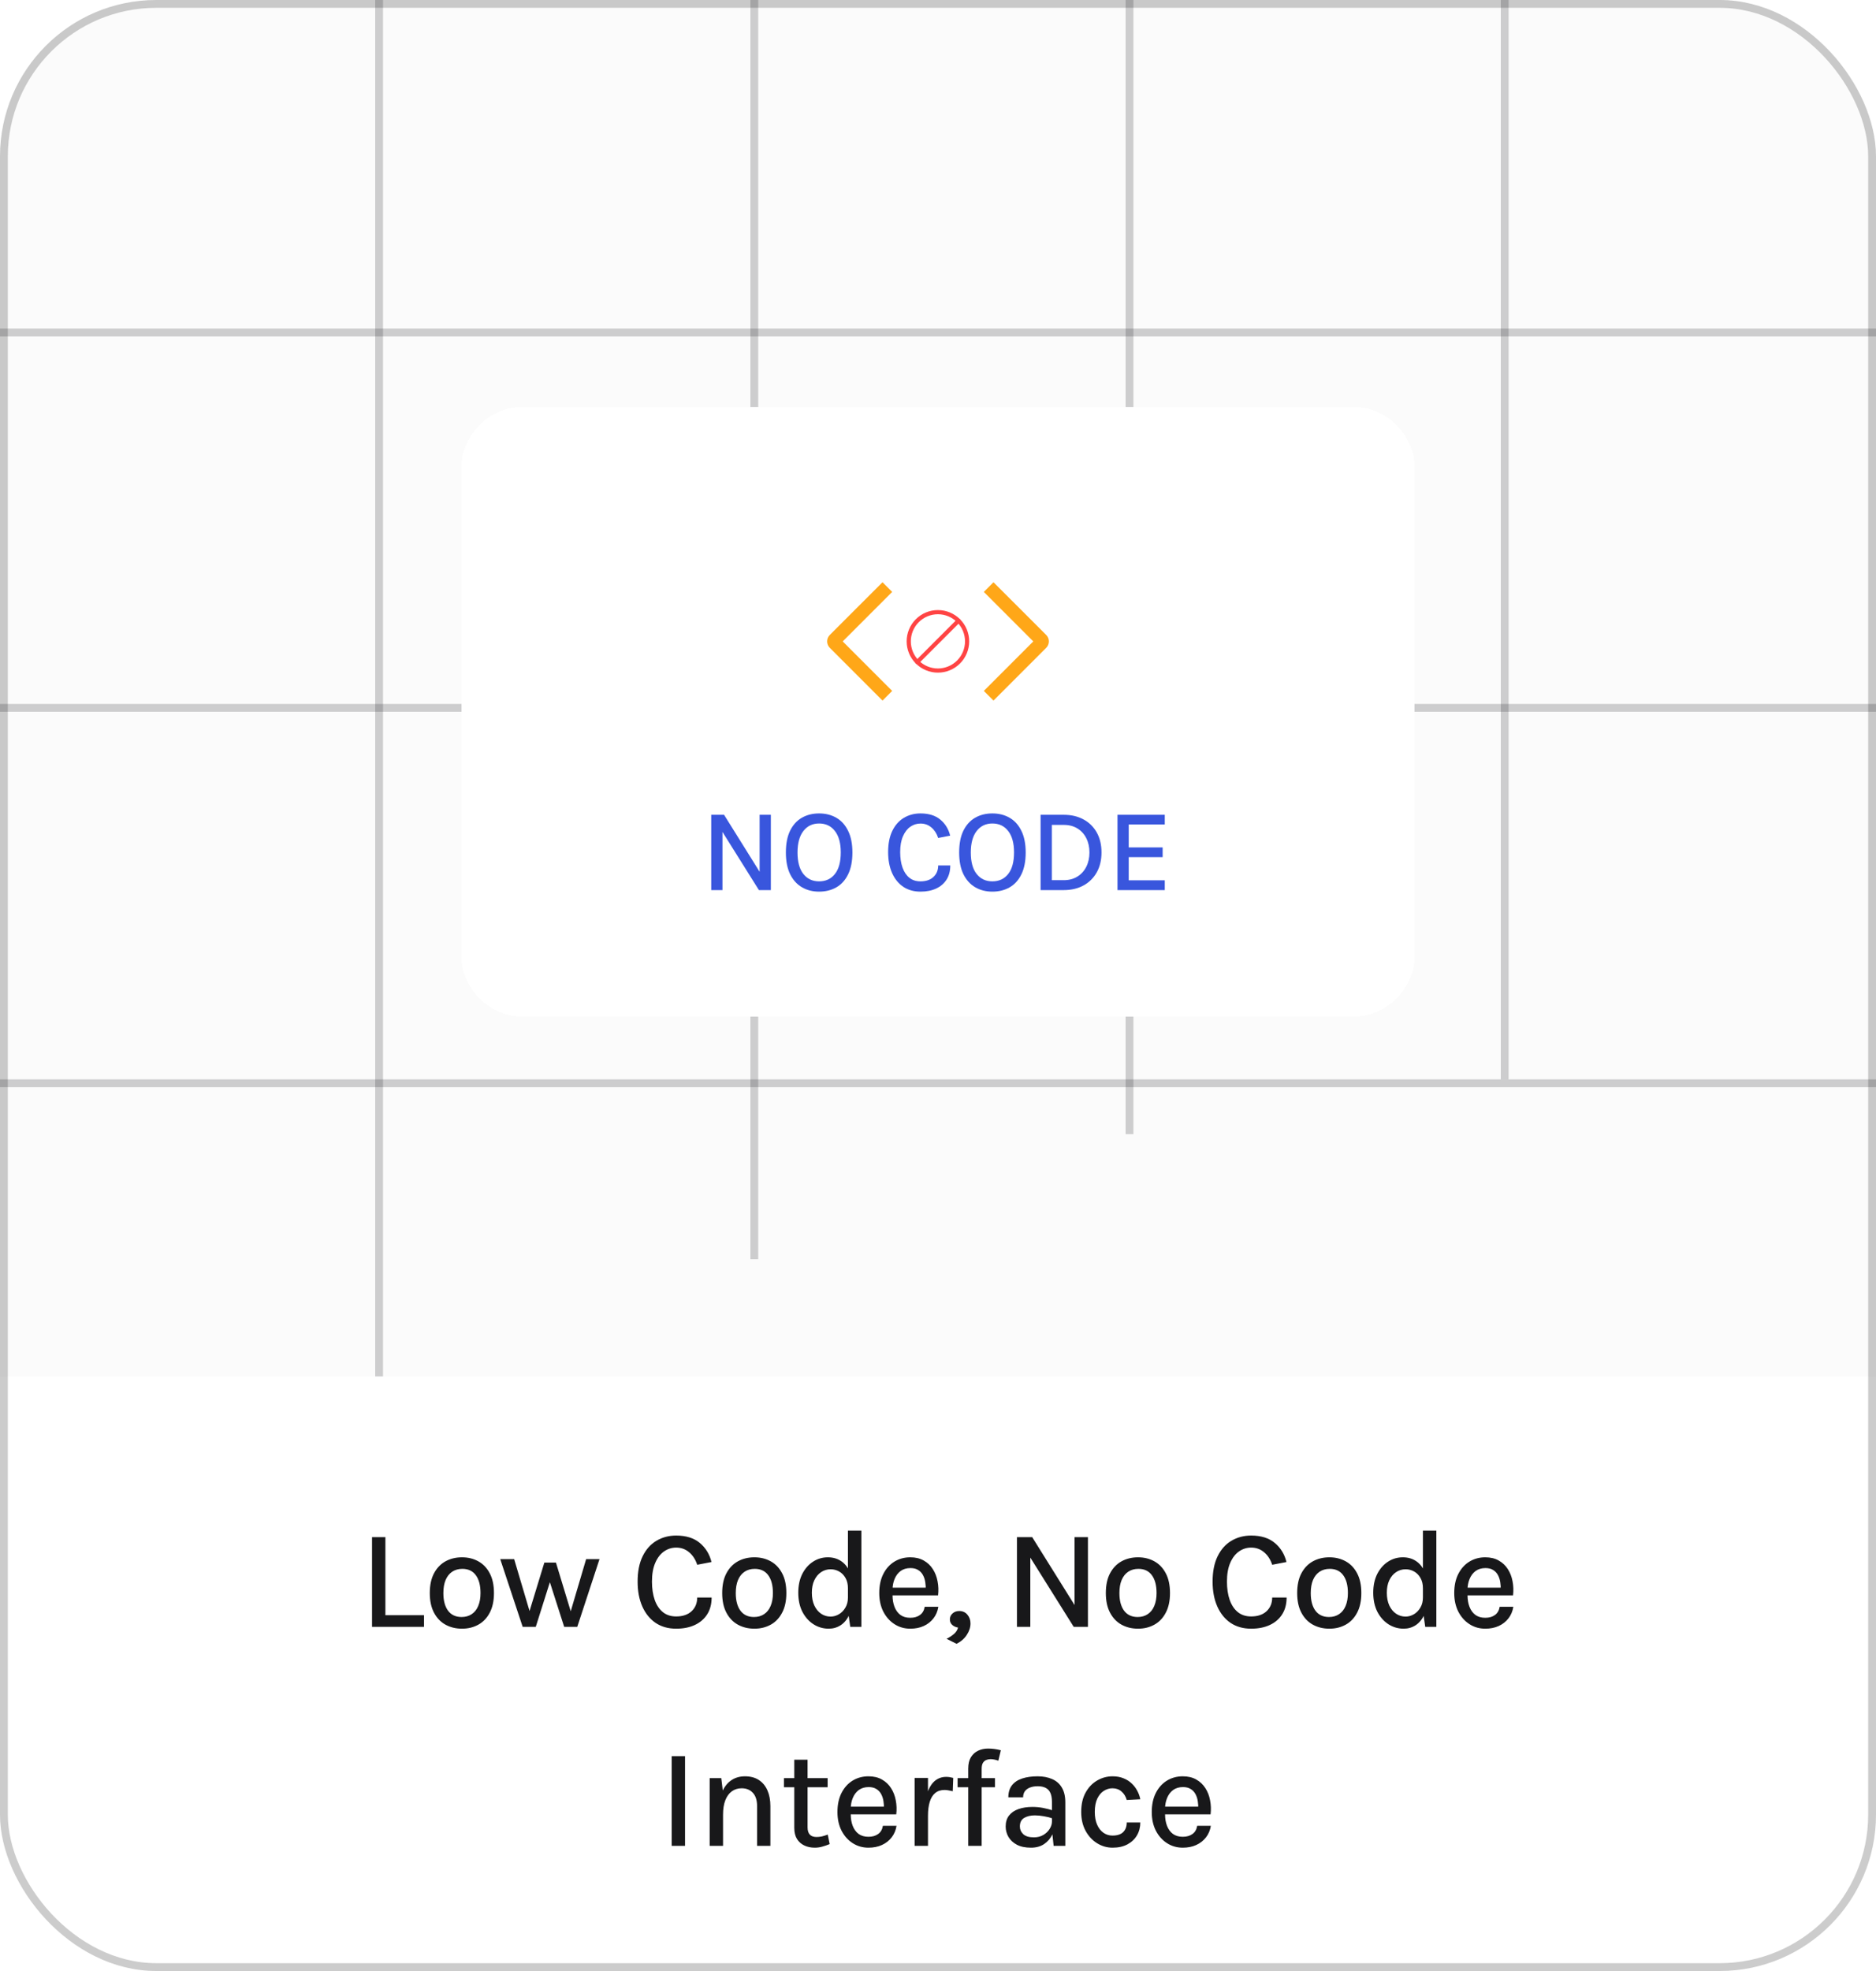 <svg width="240" height="252" viewBox="0 0 240 252" fill="none" xmlns="http://www.w3.org/2000/svg">
<g clip-path="url(#clip0_100_978)">
<rect width="240" height="252" rx="20" fill="#FBFBFB"/>
<line opacity="0.2" x1="48.5" y1="2.18557e-08" x2="48.5" y2="176" stroke="#18181A"/>
<line opacity="0.2" x1="96.5" y1="2.18557e-08" x2="96.5" y2="161" stroke="#18181A"/>
<line opacity="0.2" x1="144.5" y1="2.18557e-08" x2="144.5" y2="145" stroke="#18181A"/>
<line opacity="0.2" x1="192.5" y1="2.18557e-08" x2="192.5" y2="138" stroke="#18181A"/>
<path d="M0 176H240V232C240 243.046 231.046 252 220 252H20C8.954 252 0 243.046 0 232V176Z" fill="white"/>
<path d="M49.304 196.534V206.506H54.245V208H47.594V196.534H49.304ZM59.106 208.234C58.32 208.234 57.615 208.063 56.991 207.721C56.373 207.379 55.884 206.869 55.524 206.191C55.164 205.513 54.984 204.676 54.984 203.68C54.984 202.666 55.164 201.823 55.524 201.151C55.884 200.473 56.373 199.963 56.991 199.621C57.615 199.279 58.32 199.108 59.106 199.108C59.88 199.108 60.576 199.279 61.194 199.621C61.812 199.963 62.298 200.473 62.652 201.151C63.012 201.823 63.192 202.666 63.192 203.68C63.192 204.676 63.012 205.513 62.652 206.191C62.298 206.869 61.812 207.379 61.194 207.721C60.576 208.063 59.88 208.234 59.106 208.234ZM59.052 206.74C59.55 206.74 59.979 206.62 60.339 206.38C60.705 206.14 60.984 205.792 61.176 205.336C61.374 204.874 61.473 204.322 61.473 203.68C61.473 202.696 61.272 201.934 60.87 201.394C60.474 200.854 59.901 200.584 59.151 200.584C58.647 200.584 58.212 200.707 57.846 200.953C57.486 201.193 57.207 201.544 57.009 202.006C56.817 202.462 56.721 203.02 56.721 203.68C56.721 204.646 56.922 205.399 57.324 205.939C57.726 206.473 58.302 206.74 59.052 206.74ZM63.996 199.342H65.778L67.839 206.29H67.65L69.639 199.783H71.124L73.104 206.308H72.924L74.985 199.342H76.695L73.851 208H72.177L70.215 201.88H70.476L68.541 208H66.867L63.996 199.342ZM86.504 208.234C85.49 208.234 84.614 207.988 83.876 207.496C83.144 206.998 82.576 206.299 82.174 205.399C81.772 204.493 81.572 203.431 81.572 202.213C81.572 200.929 81.784 199.852 82.21 198.982C82.636 198.106 83.222 197.446 83.966 197.002C84.716 196.552 85.561 196.327 86.504 196.327C87.769 196.327 88.778 196.642 89.528 197.272C90.278 197.896 90.775 198.709 91.022 199.711L89.195 200.062C88.978 199.396 88.636 198.865 88.168 198.469C87.701 198.067 87.145 197.866 86.504 197.866C85.939 197.866 85.424 198.028 84.956 198.352C84.487 198.676 84.112 199.162 83.831 199.81C83.549 200.452 83.407 201.253 83.407 202.213C83.407 203.101 83.525 203.881 83.758 204.553C83.993 205.219 84.338 205.738 84.793 206.11C85.249 206.482 85.82 206.668 86.504 206.668C87.338 206.668 87.995 206.446 88.475 206.002C88.954 205.552 89.195 204.967 89.195 204.247H91.04C91.04 205.087 90.85 205.804 90.472 206.398C90.1 206.986 89.576 207.439 88.897 207.757C88.219 208.075 87.421 208.234 86.504 208.234ZM96.513 208.234C95.727 208.234 95.022 208.063 94.398 207.721C93.78 207.379 93.291 206.869 92.931 206.191C92.571 205.513 92.391 204.676 92.391 203.68C92.391 202.666 92.571 201.823 92.931 201.151C93.291 200.473 93.78 199.963 94.398 199.621C95.022 199.279 95.727 199.108 96.513 199.108C97.287 199.108 97.983 199.279 98.601 199.621C99.219 199.963 99.705 200.473 100.059 201.151C100.419 201.823 100.599 202.666 100.599 203.68C100.599 204.676 100.419 205.513 100.059 206.191C99.705 206.869 99.219 207.379 98.601 207.721C97.983 208.063 97.287 208.234 96.513 208.234ZM96.459 206.74C96.957 206.74 97.386 206.62 97.746 206.38C98.112 206.14 98.391 205.792 98.583 205.336C98.781 204.874 98.88 204.322 98.88 203.68C98.88 202.696 98.679 201.934 98.277 201.394C97.881 200.854 97.308 200.584 96.558 200.584C96.054 200.584 95.619 200.707 95.253 200.953C94.893 201.193 94.614 201.544 94.416 202.006C94.224 202.462 94.128 203.02 94.128 203.68C94.128 204.646 94.329 205.399 94.731 205.939C95.133 206.473 95.709 206.74 96.459 206.74ZM106.021 208.234C105.313 208.234 104.662 208.045 104.068 207.667C103.474 207.283 103 206.749 102.646 206.065C102.298 205.375 102.124 204.565 102.124 203.635C102.124 202.711 102.295 201.91 102.637 201.232C102.985 200.554 103.444 200.032 104.014 199.666C104.584 199.294 105.217 199.108 105.913 199.108C106.549 199.108 107.104 199.264 107.578 199.576C108.052 199.882 108.418 200.329 108.676 200.917C108.94 201.505 109.072 202.222 109.072 203.068H108.478C108.478 202.546 108.373 202.105 108.163 201.745C107.953 201.379 107.68 201.103 107.344 200.917C107.008 200.731 106.648 200.638 106.264 200.638C105.814 200.638 105.406 200.761 105.04 201.007C104.68 201.247 104.392 201.592 104.176 202.042C103.966 202.486 103.861 203.017 103.861 203.635C103.861 204.259 103.966 204.802 104.176 205.264C104.392 205.72 104.68 206.071 105.04 206.317C105.406 206.563 105.811 206.686 106.255 206.686C106.621 206.686 106.972 206.59 107.308 206.398C107.65 206.2 107.929 205.918 108.145 205.552C108.367 205.186 108.478 204.751 108.478 204.247H109.072C109.072 205.111 108.934 205.84 108.658 206.434C108.388 207.028 108.022 207.478 107.56 207.784C107.098 208.084 106.585 208.234 106.021 208.234ZM108.775 208L108.478 205.921V195.697H110.197V208H108.775ZM116.453 208.234C115.709 208.234 115.037 208.042 114.437 207.658C113.837 207.274 113.36 206.74 113.006 206.056C112.658 205.372 112.484 204.58 112.484 203.68C112.484 202.726 112.658 201.91 113.006 201.232C113.354 200.548 113.828 200.023 114.428 199.657C115.028 199.291 115.703 199.108 116.453 199.108C117.125 199.108 117.701 199.246 118.181 199.522C118.661 199.792 119.048 200.158 119.342 200.62C119.636 201.076 119.837 201.595 119.945 202.177C120.059 202.759 120.08 203.359 120.008 203.977H113.852V202.987H118.838L118.424 203.257C118.442 202.933 118.424 202.609 118.37 202.285C118.322 201.961 118.226 201.664 118.082 201.394C117.938 201.118 117.734 200.899 117.47 200.737C117.212 200.569 116.882 200.485 116.48 200.485C115.976 200.485 115.553 200.611 115.211 200.863C114.875 201.115 114.62 201.454 114.446 201.88C114.272 202.3 114.185 202.762 114.185 203.266V203.959C114.185 204.517 114.269 205.012 114.437 205.444C114.605 205.876 114.854 206.218 115.184 206.47C115.52 206.716 115.943 206.839 116.453 206.839C116.951 206.839 117.362 206.722 117.686 206.488C118.016 206.254 118.22 205.903 118.298 205.435H120.044C119.954 205.999 119.747 206.491 119.423 206.911C119.099 207.331 118.682 207.658 118.172 207.892C117.668 208.12 117.095 208.234 116.453 208.234ZM122.375 210.169L121.097 209.53C121.463 209.344 121.778 209.137 122.042 208.909C122.306 208.681 122.48 208.408 122.564 208.09C122.276 208.048 122.03 207.937 121.826 207.757C121.622 207.577 121.52 207.34 121.52 207.046C121.52 206.746 121.631 206.494 121.853 206.29C122.081 206.08 122.369 205.975 122.717 205.975C123.155 205.975 123.503 206.131 123.761 206.443C124.025 206.755 124.157 207.127 124.157 207.559C124.157 208.057 124.001 208.543 123.689 209.017C123.383 209.497 122.945 209.881 122.375 210.169ZM130.1 196.534H132.053L137.606 205.426H137.471V196.534H139.181V208H137.363L131.54 198.712H131.81V208H130.1V196.534ZM145.593 208.234C144.807 208.234 144.102 208.063 143.478 207.721C142.86 207.379 142.371 206.869 142.011 206.191C141.651 205.513 141.471 204.676 141.471 203.68C141.471 202.666 141.651 201.823 142.011 201.151C142.371 200.473 142.86 199.963 143.478 199.621C144.102 199.279 144.807 199.108 145.593 199.108C146.367 199.108 147.063 199.279 147.681 199.621C148.299 199.963 148.785 200.473 149.139 201.151C149.499 201.823 149.679 202.666 149.679 203.68C149.679 204.676 149.499 205.513 149.139 206.191C148.785 206.869 148.299 207.379 147.681 207.721C147.063 208.063 146.367 208.234 145.593 208.234ZM145.539 206.74C146.037 206.74 146.466 206.62 146.826 206.38C147.192 206.14 147.471 205.792 147.663 205.336C147.861 204.874 147.96 204.322 147.96 203.68C147.96 202.696 147.759 201.934 147.357 201.394C146.961 200.854 146.388 200.584 145.638 200.584C145.134 200.584 144.699 200.707 144.333 200.953C143.973 201.193 143.694 201.544 143.496 202.006C143.304 202.462 143.208 203.02 143.208 203.68C143.208 204.646 143.409 205.399 143.811 205.939C144.213 206.473 144.789 206.74 145.539 206.74ZM160.062 208.234C159.048 208.234 158.172 207.988 157.434 207.496C156.702 206.998 156.135 206.299 155.733 205.399C155.331 204.493 155.13 203.431 155.13 202.213C155.13 200.929 155.343 199.852 155.769 198.982C156.195 198.106 156.78 197.446 157.524 197.002C158.274 196.552 159.12 196.327 160.062 196.327C161.328 196.327 162.336 196.642 163.086 197.272C163.836 197.896 164.334 198.709 164.58 199.711L162.753 200.062C162.537 199.396 162.195 198.865 161.727 198.469C161.259 198.067 160.704 197.866 160.062 197.866C159.498 197.866 158.982 198.028 158.514 198.352C158.046 198.676 157.671 199.162 157.389 199.81C157.107 200.452 156.966 201.253 156.966 202.213C156.966 203.101 157.083 203.881 157.317 204.553C157.551 205.219 157.896 205.738 158.352 206.11C158.808 206.482 159.378 206.668 160.062 206.668C160.896 206.668 161.553 206.446 162.033 206.002C162.513 205.552 162.753 204.967 162.753 204.247H164.598C164.598 205.087 164.409 205.804 164.031 206.398C163.659 206.986 163.134 207.439 162.456 207.757C161.778 208.075 160.98 208.234 160.062 208.234ZM170.072 208.234C169.286 208.234 168.581 208.063 167.957 207.721C167.339 207.379 166.85 206.869 166.49 206.191C166.13 205.513 165.95 204.676 165.95 203.68C165.95 202.666 166.13 201.823 166.49 201.151C166.85 200.473 167.339 199.963 167.957 199.621C168.581 199.279 169.286 199.108 170.072 199.108C170.846 199.108 171.542 199.279 172.16 199.621C172.778 199.963 173.264 200.473 173.618 201.151C173.978 201.823 174.158 202.666 174.158 203.68C174.158 204.676 173.978 205.513 173.618 206.191C173.264 206.869 172.778 207.379 172.16 207.721C171.542 208.063 170.846 208.234 170.072 208.234ZM170.018 206.74C170.516 206.74 170.945 206.62 171.305 206.38C171.671 206.14 171.95 205.792 172.142 205.336C172.34 204.874 172.439 204.322 172.439 203.68C172.439 202.696 172.238 201.934 171.836 201.394C171.44 200.854 170.867 200.584 170.117 200.584C169.613 200.584 169.178 200.707 168.812 200.953C168.452 201.193 168.173 201.544 167.975 202.006C167.783 202.462 167.687 203.02 167.687 203.68C167.687 204.646 167.888 205.399 168.29 205.939C168.692 206.473 169.268 206.74 170.018 206.74ZM179.579 208.234C178.871 208.234 178.22 208.045 177.626 207.667C177.032 207.283 176.558 206.749 176.204 206.065C175.856 205.375 175.682 204.565 175.682 203.635C175.682 202.711 175.853 201.91 176.195 201.232C176.543 200.554 177.002 200.032 177.572 199.666C178.142 199.294 178.775 199.108 179.471 199.108C180.107 199.108 180.662 199.264 181.136 199.576C181.61 199.882 181.976 200.329 182.234 200.917C182.498 201.505 182.63 202.222 182.63 203.068H182.036C182.036 202.546 181.931 202.105 181.721 201.745C181.511 201.379 181.238 201.103 180.902 200.917C180.566 200.731 180.206 200.638 179.822 200.638C179.372 200.638 178.964 200.761 178.598 201.007C178.238 201.247 177.95 201.592 177.734 202.042C177.524 202.486 177.419 203.017 177.419 203.635C177.419 204.259 177.524 204.802 177.734 205.264C177.95 205.72 178.238 206.071 178.598 206.317C178.964 206.563 179.369 206.686 179.813 206.686C180.179 206.686 180.53 206.59 180.866 206.398C181.208 206.2 181.487 205.918 181.703 205.552C181.925 205.186 182.036 204.751 182.036 204.247H182.63C182.63 205.111 182.492 205.84 182.216 206.434C181.946 207.028 181.58 207.478 181.118 207.784C180.656 208.084 180.143 208.234 179.579 208.234ZM182.333 208L182.036 205.921V195.697H183.755V208H182.333ZM190.012 208.234C189.268 208.234 188.596 208.042 187.996 207.658C187.396 207.274 186.919 206.74 186.565 206.056C186.217 205.372 186.043 204.58 186.043 203.68C186.043 202.726 186.217 201.91 186.565 201.232C186.913 200.548 187.387 200.023 187.987 199.657C188.587 199.291 189.262 199.108 190.012 199.108C190.684 199.108 191.26 199.246 191.74 199.522C192.22 199.792 192.607 200.158 192.901 200.62C193.195 201.076 193.396 201.595 193.504 202.177C193.618 202.759 193.639 203.359 193.567 203.977H187.411V202.987H192.397L191.983 203.257C192.001 202.933 191.983 202.609 191.929 202.285C191.881 201.961 191.785 201.664 191.641 201.394C191.497 201.118 191.293 200.899 191.029 200.737C190.771 200.569 190.441 200.485 190.039 200.485C189.535 200.485 189.112 200.611 188.77 200.863C188.434 201.115 188.179 201.454 188.005 201.88C187.831 202.3 187.744 202.762 187.744 203.266V203.959C187.744 204.517 187.828 205.012 187.996 205.444C188.164 205.876 188.413 206.218 188.743 206.47C189.079 206.716 189.502 206.839 190.012 206.839C190.51 206.839 190.921 206.722 191.245 206.488C191.575 206.254 191.779 205.903 191.857 205.435H193.603C193.513 205.999 193.306 206.491 192.982 206.911C192.658 207.331 192.241 207.658 191.731 207.892C191.227 208.12 190.654 208.234 190.012 208.234ZM85.929 236V224.534H87.639V236H85.929ZM96.856 236V230.924C96.856 230.174 96.676 229.607 96.316 229.223C95.962 228.833 95.482 228.638 94.876 228.638C94.396 228.638 93.976 228.77 93.616 229.034C93.262 229.292 92.986 229.673 92.788 230.177C92.596 230.675 92.5 231.284 92.5 232.004H91.888C91.888 230.942 92.023 230.048 92.293 229.322C92.569 228.596 92.962 228.047 93.472 227.675C93.982 227.297 94.594 227.108 95.308 227.108C96.004 227.108 96.592 227.264 97.072 227.576C97.558 227.888 97.927 228.332 98.179 228.908C98.431 229.478 98.557 230.15 98.557 230.924V236H96.856ZM90.79 236V227.342H92.275L92.5 229.214V236H90.79ZM104.233 236.234C103.741 236.234 103.297 236.141 102.901 235.955C102.505 235.769 102.19 235.49 101.956 235.118C101.728 234.74 101.614 234.266 101.614 233.696V224.984H103.315V233.642C103.315 234.458 103.696 234.866 104.458 234.866C104.692 234.866 104.92 234.842 105.142 234.794C105.364 234.74 105.616 234.662 105.898 234.56L106.141 235.775C105.823 235.907 105.508 236.015 105.196 236.099C104.89 236.189 104.569 236.234 104.233 236.234ZM100.291 228.503V227.342H105.88V228.503H100.291ZM111.105 236.234C110.361 236.234 109.689 236.042 109.089 235.658C108.489 235.274 108.012 234.74 107.658 234.056C107.31 233.372 107.136 232.58 107.136 231.68C107.136 230.726 107.31 229.91 107.658 229.232C108.006 228.548 108.48 228.023 109.08 227.657C109.68 227.291 110.355 227.108 111.105 227.108C111.777 227.108 112.353 227.246 112.833 227.522C113.313 227.792 113.7 228.158 113.994 228.62C114.288 229.076 114.489 229.595 114.597 230.177C114.711 230.759 114.732 231.359 114.66 231.977H108.504V230.987H113.49L113.076 231.257C113.094 230.933 113.076 230.609 113.022 230.285C112.974 229.961 112.878 229.664 112.734 229.394C112.59 229.118 112.386 228.899 112.122 228.737C111.864 228.569 111.534 228.485 111.132 228.485C110.628 228.485 110.205 228.611 109.863 228.863C109.527 229.115 109.272 229.454 109.098 229.88C108.924 230.3 108.837 230.762 108.837 231.266V231.959C108.837 232.517 108.921 233.012 109.089 233.444C109.257 233.876 109.506 234.218 109.836 234.47C110.172 234.716 110.595 234.839 111.105 234.839C111.603 234.839 112.014 234.722 112.338 234.488C112.668 234.254 112.872 233.903 112.95 233.435H114.696C114.606 233.999 114.399 234.491 114.075 234.911C113.751 235.331 113.334 235.658 112.824 235.892C112.32 236.12 111.747 236.234 111.105 236.234ZM117.009 236V227.315H118.719V236H117.009ZM118.251 232.13C118.251 231.02 118.365 230.099 118.593 229.367C118.827 228.629 119.151 228.08 119.565 227.72C119.985 227.36 120.477 227.18 121.041 227.18C121.209 227.18 121.365 227.192 121.509 227.216C121.659 227.24 121.806 227.273 121.95 227.315L121.887 229.016C121.725 228.974 121.548 228.938 121.356 228.908C121.17 228.872 120.999 228.854 120.843 228.854C120.351 228.854 119.949 228.986 119.637 229.25C119.325 229.508 119.094 229.883 118.944 230.375C118.794 230.861 118.719 231.446 118.719 232.13H118.251ZM123.867 236V226.127C123.867 225.527 123.981 225.041 124.209 224.669C124.443 224.291 124.752 224.012 125.136 223.832C125.52 223.652 125.943 223.562 126.405 223.562C126.669 223.562 126.939 223.58 127.215 223.616C127.497 223.652 127.773 223.706 128.043 223.778L127.719 225.11C127.551 225.05 127.38 225.002 127.206 224.966C127.038 224.93 126.876 224.912 126.72 224.912C126.534 224.912 126.354 224.948 126.18 225.02C126.006 225.086 125.862 225.209 125.748 225.389C125.64 225.569 125.586 225.824 125.586 226.154V236H123.867ZM122.508 228.503V227.342H127.287V228.503H122.508ZM134.794 236L134.578 234.011V230.402C134.578 229.694 134.431 229.181 134.137 228.863C133.843 228.539 133.378 228.377 132.742 228.377C132.382 228.377 132.061 228.431 131.779 228.539C131.503 228.641 131.284 228.797 131.122 229.007C130.966 229.217 130.888 229.481 130.888 229.799H128.998C128.998 229.163 129.154 228.647 129.466 228.251C129.778 227.855 130.213 227.567 130.771 227.387C131.335 227.201 131.992 227.108 132.742 227.108C133.444 227.108 134.062 227.225 134.596 227.459C135.13 227.687 135.544 228.047 135.838 228.539C136.138 229.031 136.288 229.667 136.288 230.447V236H134.794ZM131.896 236.234C131.17 236.234 130.567 236.108 130.087 235.856C129.607 235.598 129.247 235.262 129.007 234.848C128.773 234.434 128.656 233.993 128.656 233.525C128.656 232.955 128.8 232.487 129.088 232.121C129.382 231.749 129.787 231.473 130.303 231.293C130.819 231.113 131.413 231.023 132.085 231.023C132.547 231.023 132.997 231.065 133.435 231.149C133.873 231.233 134.305 231.344 134.731 231.482V232.517C134.383 232.391 133.996 232.292 133.57 232.22C133.15 232.142 132.757 232.103 132.391 232.103C131.845 232.103 131.389 232.211 131.023 232.427C130.657 232.643 130.474 233.009 130.474 233.525C130.474 233.903 130.618 234.23 130.906 234.506C131.194 234.776 131.65 234.911 132.274 234.911C132.73 234.911 133.132 234.809 133.48 234.605C133.828 234.395 134.098 234.134 134.29 233.822C134.482 233.51 134.578 233.198 134.578 232.886H134.992C134.992 233.486 134.869 234.041 134.623 234.551C134.383 235.055 134.032 235.463 133.57 235.775C133.108 236.081 132.55 236.234 131.896 236.234ZM142.335 236.234C141.627 236.234 140.967 236.045 140.355 235.667C139.743 235.289 139.251 234.758 138.879 234.074C138.507 233.39 138.321 232.586 138.321 231.662C138.321 230.69 138.507 229.868 138.879 229.196C139.251 228.518 139.743 228.002 140.355 227.648C140.967 227.288 141.627 227.108 142.335 227.108C142.857 227.108 143.322 227.192 143.73 227.36C144.138 227.522 144.489 227.744 144.783 228.026C145.077 228.302 145.314 228.614 145.494 228.962C145.68 229.31 145.809 229.67 145.881 230.042L144.144 230.132C144.018 229.682 143.796 229.322 143.478 229.052C143.166 228.776 142.779 228.638 142.317 228.638C141.927 228.638 141.558 228.749 141.21 228.971C140.868 229.187 140.589 229.52 140.373 229.97C140.163 230.414 140.058 230.978 140.058 231.662C140.058 232.298 140.157 232.841 140.355 233.291C140.553 233.741 140.823 234.086 141.165 234.326C141.507 234.566 141.891 234.686 142.317 234.686C142.929 234.686 143.385 234.539 143.685 234.245C143.991 233.945 144.144 233.534 144.144 233.012H145.881C145.881 233.618 145.74 234.164 145.458 234.65C145.176 235.136 144.768 235.523 144.234 235.811C143.706 236.093 143.073 236.234 142.335 236.234ZM151.316 236.234C150.572 236.234 149.9 236.042 149.3 235.658C148.7 235.274 148.223 234.74 147.869 234.056C147.521 233.372 147.347 232.58 147.347 231.68C147.347 230.726 147.521 229.91 147.869 229.232C148.217 228.548 148.691 228.023 149.291 227.657C149.891 227.291 150.566 227.108 151.316 227.108C151.988 227.108 152.564 227.246 153.044 227.522C153.524 227.792 153.911 228.158 154.205 228.62C154.499 229.076 154.7 229.595 154.808 230.177C154.922 230.759 154.943 231.359 154.871 231.977H148.715V230.987H153.701L153.287 231.257C153.305 230.933 153.287 230.609 153.233 230.285C153.185 229.961 153.089 229.664 152.945 229.394C152.801 229.118 152.597 228.899 152.333 228.737C152.075 228.569 151.745 228.485 151.343 228.485C150.839 228.485 150.416 228.611 150.074 228.863C149.738 229.115 149.483 229.454 149.309 229.88C149.135 230.3 149.048 230.762 149.048 231.266V231.959C149.048 232.517 149.132 233.012 149.3 233.444C149.468 233.876 149.717 234.218 150.047 234.47C150.383 234.716 150.806 234.839 151.316 234.839C151.814 234.839 152.225 234.722 152.549 234.488C152.879 234.254 153.083 233.903 153.161 233.435H154.907C154.817 233.999 154.61 234.491 154.286 234.911C153.962 235.331 153.545 235.658 153.035 235.892C152.531 236.12 151.958 236.234 151.316 236.234Z" fill="#18181A"/>
<line opacity="0.2" x1="240" y1="42.5" y2="42.5" stroke="#18181A"/>
<line opacity="0.2" x1="240" y1="90.5" y2="90.5" stroke="#18181A"/>
<line opacity="0.2" x1="240" y1="138.5" y2="138.5" stroke="#18181A"/>
<g filter="url(#filter0_d_100_978)">
<path d="M59 60C59 55.582 62.582 52 67 52H173C177.418 52 181 55.582 181 60V122C181 126.418 177.418 130 173 130H67C62.582 130 59 126.418 59 122V60Z" fill="white" shape-rendering="crispEdges"/>
<path d="M114.139 75.677L112.902 74.44L106.159 81.18C106.051 81.288 105.964 81.416 105.906 81.558C105.847 81.699 105.816 81.851 105.816 82.004C105.816 82.157 105.847 82.309 105.906 82.451C105.964 82.592 106.051 82.72 106.159 82.828L112.902 89.572L114.138 88.335L107.81 82.006L114.139 75.677Z" fill="#FFA718"/>
<path fill-rule="evenodd" clip-rule="evenodd" d="M119.989 78.533C119.07 78.533 118.188 78.899 117.538 79.549C116.888 80.199 116.523 81.081 116.523 82C116.523 82.919 116.888 83.801 117.538 84.451C118.188 85.101 119.07 85.467 119.989 85.467C120.909 85.467 121.79 85.101 122.441 84.451C123.091 83.801 123.456 82.919 123.456 82C123.456 81.081 123.091 80.199 122.441 79.549C121.79 78.899 120.909 78.533 119.989 78.533ZM115.989 82C115.989 80.939 116.411 79.922 117.161 79.172C117.911 78.421 118.928 78 119.989 78C121.05 78 122.068 78.421 122.818 79.172C123.568 79.922 123.989 80.939 123.989 82C123.989 83.061 123.568 84.078 122.818 84.828C122.068 85.579 121.05 86 119.989 86C118.928 86 117.911 85.579 117.161 84.828C116.411 84.078 115.989 83.061 115.989 82Z" fill="#FF4444"/>
<path fill-rule="evenodd" clip-rule="evenodd" d="M122.819 79.172C122.869 79.222 122.897 79.29 122.897 79.36C122.897 79.431 122.869 79.499 122.819 79.549L117.539 84.829C117.514 84.854 117.485 84.875 117.452 84.889C117.419 84.903 117.384 84.91 117.349 84.91C117.314 84.911 117.279 84.904 117.246 84.89C117.213 84.877 117.183 84.857 117.158 84.832C117.133 84.807 117.113 84.777 117.1 84.745C117.087 84.712 117.08 84.677 117.08 84.641C117.08 84.606 117.088 84.571 117.102 84.538C117.116 84.506 117.136 84.476 117.161 84.452L122.441 79.172C122.491 79.122 122.559 79.094 122.63 79.094C122.701 79.094 122.769 79.122 122.819 79.172Z" fill="#FF4444"/>
<path d="M125.861 75.677L127.098 74.44L133.841 81.18C133.949 81.288 134.036 81.416 134.094 81.558C134.153 81.699 134.184 81.851 134.184 82.004C134.184 82.157 134.153 82.309 134.094 82.451C134.036 82.592 133.949 82.72 133.841 82.828L127.098 89.572L125.862 88.335L132.19 82.006L125.861 75.677Z" fill="#FFA718"/>
<path d="M142.964 113.803V104.174H149.011V105.413H144.4V108.346H148.739V109.586H144.4V112.549H149.011V113.803H142.964Z" fill="#3956DD"/>
<path d="M133.125 104.174H136.072C137.05 104.174 137.899 104.373 138.62 104.771C139.345 105.164 139.91 105.721 140.313 106.441C140.716 107.162 140.917 108.011 140.917 108.989C140.917 109.961 140.716 110.808 140.313 111.528C139.91 112.249 139.345 112.808 138.62 113.206C137.899 113.604 137.05 113.803 136.072 113.803H133.125V104.174ZM134.561 105.466V112.534H136.072C136.758 112.534 137.345 112.38 137.834 112.073C138.327 111.765 138.708 111.344 138.975 110.81C139.242 110.276 139.375 109.669 139.375 108.989C139.375 108.308 139.242 107.704 138.975 107.175C138.708 106.64 138.327 106.222 137.834 105.92C137.345 105.618 136.758 105.466 136.072 105.466H134.561Z" fill="#3956DD"/>
<path d="M126.954 114C126.133 114 125.402 113.814 124.762 113.441C124.123 113.068 123.619 112.511 123.251 111.77C122.888 111.029 122.707 110.105 122.707 108.996C122.707 107.867 122.888 106.935 123.251 106.2C123.619 105.459 124.123 104.907 124.762 104.544C125.402 104.181 126.133 104 126.954 104C127.781 104 128.514 104.184 129.154 104.552C129.799 104.92 130.303 105.476 130.666 106.222C131.034 106.963 131.218 107.888 131.218 108.996C131.218 110.115 131.034 111.047 130.666 111.793C130.303 112.534 129.799 113.088 129.154 113.456C128.514 113.819 127.781 114 126.954 114ZM126.954 112.685C127.811 112.685 128.486 112.37 128.98 111.74C129.479 111.11 129.728 110.19 129.728 108.981C129.728 107.802 129.479 106.892 128.98 106.252C128.486 105.607 127.811 105.285 126.954 105.285C126.113 105.285 125.443 105.607 124.944 106.252C124.445 106.897 124.196 107.812 124.196 108.996C124.196 110.196 124.445 111.11 124.944 111.74C125.443 112.37 126.113 112.685 126.954 112.685Z" fill="#3956DD"/>
<path d="M117.762 114C116.91 114 116.174 113.793 115.555 113.38C114.94 112.962 114.464 112.375 114.126 111.619C113.788 110.858 113.62 109.966 113.62 108.943C113.62 107.865 113.799 106.96 114.156 106.23C114.514 105.494 115.005 104.94 115.63 104.567C116.26 104.189 116.971 104 117.762 104C118.825 104 119.672 104.265 120.301 104.794C120.931 105.318 121.35 106.001 121.556 106.842L120.022 107.137C119.84 106.577 119.553 106.132 119.16 105.799C118.767 105.461 118.301 105.293 117.762 105.293C117.288 105.293 116.855 105.429 116.462 105.701C116.069 105.973 115.754 106.381 115.517 106.925C115.28 107.464 115.162 108.137 115.162 108.943C115.162 109.689 115.26 110.344 115.456 110.909C115.653 111.468 115.943 111.904 116.326 112.216C116.709 112.529 117.187 112.685 117.762 112.685C118.462 112.685 119.014 112.498 119.417 112.125C119.82 111.748 120.022 111.256 120.022 110.652H121.571C121.571 111.357 121.413 111.959 121.095 112.458C120.783 112.952 120.342 113.332 119.772 113.599C119.203 113.866 118.533 114 117.762 114Z" fill="#3956DD"/>
<path d="M104.787 114C103.966 114 103.235 113.814 102.595 113.441C101.955 113.068 101.451 112.511 101.083 111.77C100.72 111.029 100.539 110.105 100.539 108.996C100.539 107.867 100.72 106.935 101.083 106.2C101.451 105.459 101.955 104.907 102.595 104.544C103.235 104.181 103.966 104 104.787 104C105.613 104 106.347 104.184 106.987 104.552C107.632 104.92 108.135 105.476 108.498 106.222C108.866 106.963 109.05 107.888 109.05 108.996C109.05 110.115 108.866 111.047 108.498 111.793C108.135 112.534 107.632 113.088 106.987 113.456C106.347 113.819 105.613 114 104.787 114ZM104.787 112.685C105.644 112.685 106.319 112.37 106.813 111.74C107.312 111.11 107.561 110.19 107.561 108.981C107.561 107.802 107.312 106.892 106.813 106.252C106.319 105.607 105.644 105.285 104.787 105.285C103.945 105.285 103.275 105.607 102.776 106.252C102.278 106.897 102.028 107.812 102.028 108.996C102.028 110.196 102.278 111.11 102.776 111.74C103.275 112.37 103.945 112.685 104.787 112.685Z" fill="#3956DD"/>
<path d="M90.989 104.174H92.629L97.293 111.642H97.18V104.174H98.616V113.803H97.089L92.199 106.003H92.425V113.803H90.989V104.174Z" fill="#3956DD"/>
</g>
</g>
<rect x="0.5" y="0.5" width="239" height="251" rx="19.5" stroke="black" stroke-opacity="0.2"/>
<defs>
<filter id="filter0_d_100_978" x="-31" y="-38" width="302" height="258" filterUnits="userSpaceOnUse" color-interpolation-filters="sRGB">
<feFlood flood-opacity="0" result="BackgroundImageFix"/>
<feColorMatrix in="SourceAlpha" type="matrix" values="0 0 0 0 0 0 0 0 0 0 0 0 0 0 0 0 0 0 127 0" result="hardAlpha"/>
<feMorphology radius="8" operator="dilate" in="SourceAlpha" result="effect1_dropShadow_100_978"/>
<feOffset/>
<feGaussianBlur stdDeviation="41"/>
<feComposite in2="hardAlpha" operator="out"/>
<feColorMatrix type="matrix" values="0 0 0 0 1 0 0 0 0 0.655 0 0 0 0 0.094 0 0 0 0.32 0"/>
<feBlend mode="normal" in2="BackgroundImageFix" result="effect1_dropShadow_100_978"/>
<feBlend mode="normal" in="SourceGraphic" in2="effect1_dropShadow_100_978" result="shape"/>
</filter>
<clipPath id="clip0_100_978">
<rect width="240" height="252" rx="20" fill="white"/>
</clipPath>
</defs>
</svg>
